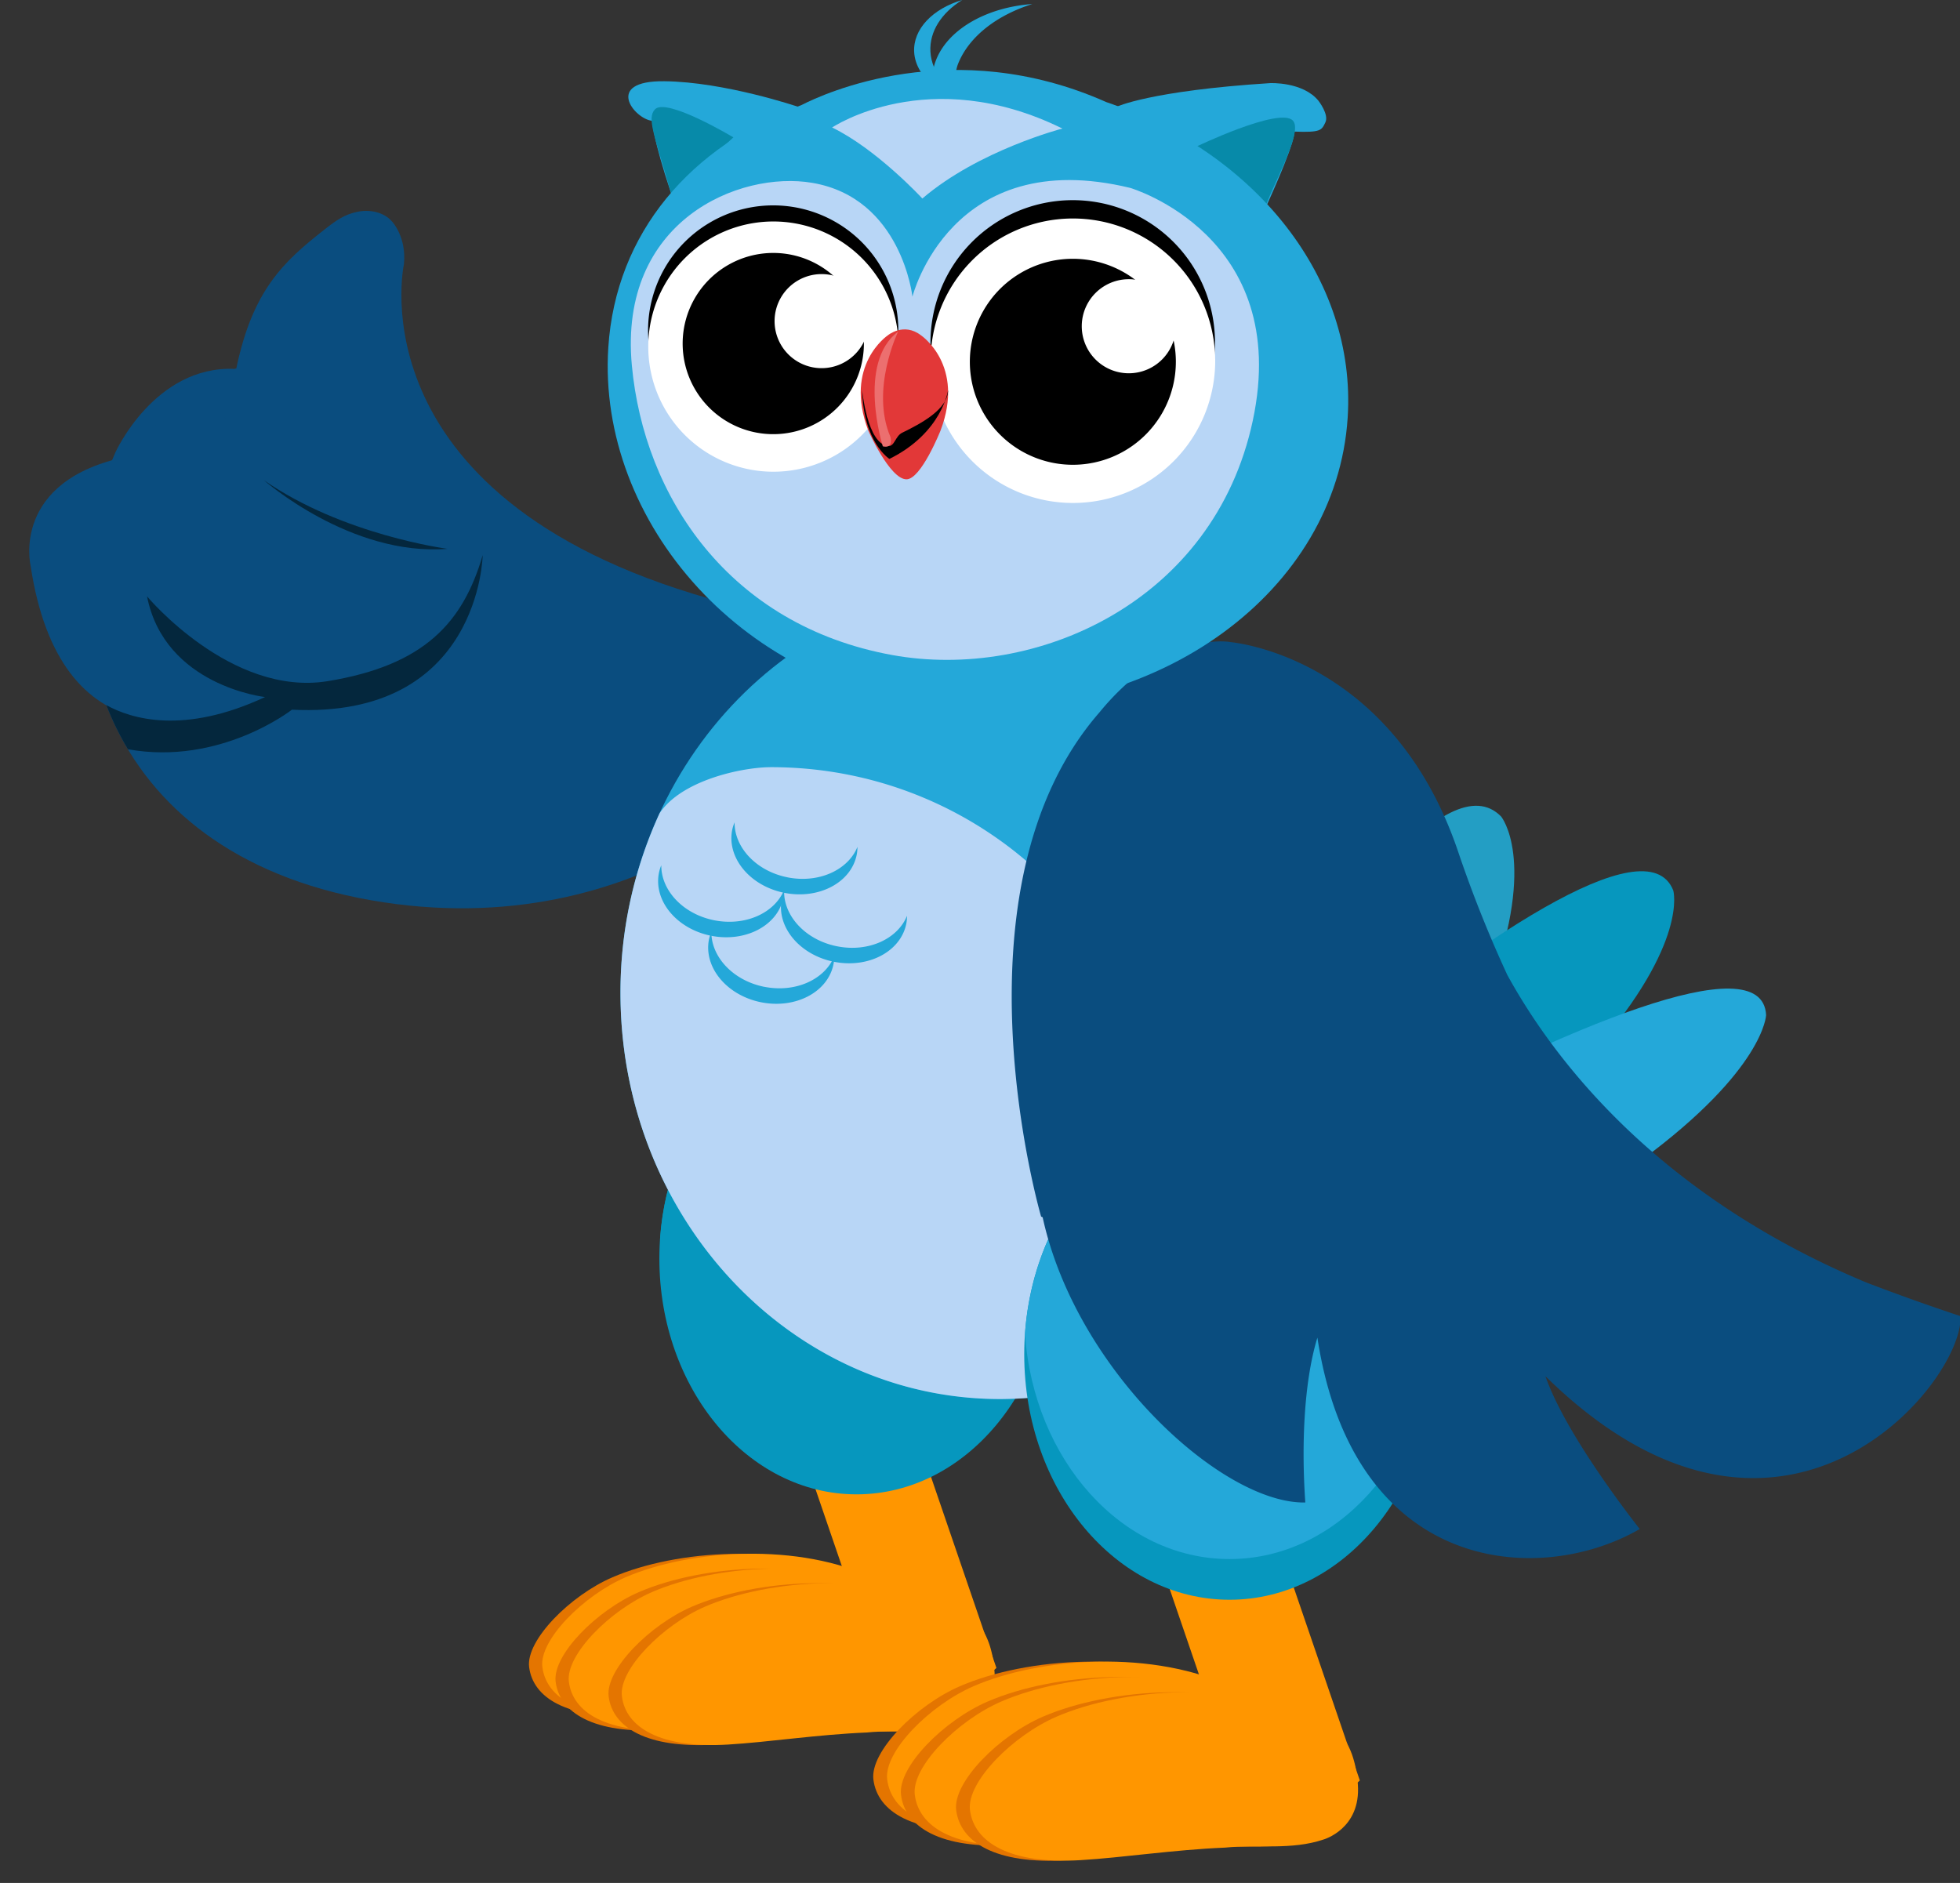 <svg xmlns="http://www.w3.org/2000/svg" width="51" height="49" viewBox="0 0 51 49"><rect x="0" y="0" width="51" height="49" fill="#333333" stroke="none"/><g fill="none" fill-rule="evenodd"><path fill="#239EC4" d="M39.061 21.25s.93 1.121-.274 4.396c-1.205 3.274-3.332 7.74-5.945 7.863-2.613.124-3.117-1.332-.68-5.423 2.44-4.09 5.525-8.25 6.9-6.836"></path><path fill="#0697BE" d="M43.539 23.172s.4 1.34-2.042 4.154c-2.441 2.815-6.217 6.516-8.672 5.903-2.455-.613-2.327-2.155 1.582-5.41 3.91-3.255 8.442-6.394 9.132-4.647"></path><path fill="#24A8D9" d="M45.955 26.415s-.047 1.414-3.233 3.767c-3.185 2.352-7.906 5.34-10.022 4.264-2.116-1.076-1.508-2.594 3.197-5.11 4.705-2.515 9.96-4.797 10.058-2.921"></path><path fill="#0A4D7F" d="M10.51 6.879s-1.373 6.255 8.417 8.827c0 0 2.666 1.181 2.558 2.742-.108 1.56-4.727 6.228-11.836 4.978-7.11-1.25-8.555-7.285-6.648-11.65 0 0 1.016-2.261 3.103-2.177l.045-.012c.424-2.037 1.232-2.78 2.279-3.602.337-.266.538-.401.862-.471.322-.071.692 0 .91.249 0 0 .383.4.31 1.116"></path><path fill="#0A4D7F" d="M6.13 11.027c1.276.781 2.589 1.924 4.434 2.7.634.246 1.298.485 1.996.72.054 1.422-3.836 6.148-8.801 1.248.416 1.208 3.307 1.95 3.512 2.213-2.115 1.214-5.72 1.854-6.475-3.19 0 0-.53-2.218 2.527-2.839 0 0 1.09-1.903 2.807-.852"></path><path fill="#04273D" d="M12.56 14.446c-.51 1.747-1.509 2.866-4.03 3.279-2.52.412-4.704-2.206-4.704-2.206.46 2.334 3.071 2.62 3.071 2.62-2.118.988-3.483.569-4.13.21.153.395.34.779.562 1.149 2.406.433 4.267-1.03 4.267-1.03 4.897.247 4.964-4.022 4.964-4.022M6.866 12.495s2.257 1.99 4.776 1.787c0 0-2.727-.358-4.776-1.787"></path><path fill="#E47500" d="M23.464 42.742c-.036-.508-.176-1.055-.565-1.393-.152-.132-.276-.17-.432-.246-2.027-.989-4.875-.771-6.53-.058-1.103.476-2.254 1.638-2.169 2.335.1.806.99 1.362 2.765 1.255 1.05-.063 2.32-.26 3.61-.313.823-.083 1.662.067 2.462-.202 0 0 .94-.262.86-1.378"></path><path fill="#FF9600" d="M23.809 42.74c-.037-.508-.177-1.055-.566-1.392-.152-.133-.276-.17-.432-.247-2.027-.989-4.875-.771-6.53-.058-1.102.476-2.254 1.638-2.169 2.334.099.807.99 1.363 2.765 1.256 1.05-.063 2.32-.26 3.61-.313.823-.083 1.662.067 2.462-.202 0 0 .94-.262.86-1.378"></path><path fill="#E47500" d="M24.155 43.126c-.036-.508-.177-1.055-.566-1.392-.151-.133-.276-.17-.431-.247-2.027-.988-4.875-.771-6.53-.058-1.103.476-2.255 1.638-2.17 2.334.1.807.99 1.363 2.766 1.257 1.05-.063 2.319-.26 3.61-.314.823-.083 1.662.067 2.461-.202 0 0 .94-.262.86-1.378"></path><path fill="#FF9600" d="M24.5 43.124c-.038-.508-.177-1.055-.566-1.392-.152-.133-.276-.17-.432-.247-2.027-.988-4.875-.771-6.53-.058-1.103.476-2.255 1.638-2.17 2.335.1.806.99 1.362 2.766 1.255 1.05-.062 2.32-.26 3.61-.313.822-.083 1.662.067 2.461-.202 0 0 .94-.262.86-1.378"></path><path fill="#E47500" d="M25.534 43.506c-.037-.508-.177-1.055-.566-1.392-.151-.133-.276-.17-.432-.247-2.026-.988-4.874-.77-6.53-.058-1.102.476-2.254 1.639-2.169 2.335.1.806.99 1.362 2.766 1.255 1.05-.062 2.319-.26 3.61-.313.822-.083 1.661.067 2.46-.202 0 0 .941-.262.861-1.378"></path><path fill="#FF9600" d="M25.878 43.504c-.037-.508-.176-1.055-.566-1.392-.151-.133-.276-.17-.432-.247-2.026-.988-4.874-.771-6.53-.058-1.102.476-2.254 1.638-2.168 2.334.098.807.99 1.363 2.765 1.257 1.05-.063 2.319-.26 3.61-.314.822-.083 1.661.067 2.461-.202 0 0 .94-.262.86-1.378"></path><path fill="#FF9600" d="M23.14 44.363l-2.167-6.332c1.185-1.187 2.786-.96 2.786-.96l2.168 6.333s-1.012 1.03-2.786.96"></path><path fill="#0697BE" d="M27.419 32.753c0 3.388-2.297 6.134-5.132 6.134-2.833 0-5.13-2.746-5.13-6.134 0-3.388 2.297-6.134 5.13-6.134 2.835 0 5.132 2.746 5.132 6.134"></path><path fill="#0697BE" d="M22.287 26.619c-2.69 0-4.895 2.476-5.112 5.625.217 3.15 2.422 5.626 5.112 5.626s4.897-2.476 5.113-5.626c-.216-3.15-2.422-5.625-5.113-5.625"></path><path fill="#24A8D9" d="M35.895 25.84c0 5.836-4.421 10.567-9.875 10.567s-9.875-4.731-9.875-10.568c0-5.836 4.421-10.567 9.875-10.567s9.875 4.731 9.875 10.567"></path><path fill="#B8D6F6" d="M26.02 36.407c.155 0 .31-.005.464-.013a10.37 10.37 0 0 0 .46-.035l.142-.014a9.521 9.521 0 0 0 1.049-.184 9.953 9.953 0 0 0 2.105-6.129c0-5.56-4.557-10.068-10.177-10.068-.755 0-2.333.34-2.9 1.2a11.13 11.13 0 0 0-1.018 4.675c0 2.007.522 3.882 1.43 5.48 1.731 3.05 4.866 5.088 8.445 5.088"></path><path fill="#24A8D9" d="M19.887 25.68c-.81-.162-1.383-.778-1.377-1.432a1.104 1.104 0 0 0-.062.197c-.144.726.464 1.459 1.358 1.637.895.178 1.738-.265 1.882-.992.014-.068.019-.137.02-.205-.246.606-1.011.955-1.821.794M20.49 22.83c-.81-.16-1.382-.777-1.376-1.43a1.103 1.103 0 0 0-.062.197c-.144.726.464 1.459 1.358 1.637.895.178 1.738-.266 1.882-.992.014-.068.018-.137.02-.205-.246.606-1.011.955-1.821.794"></path><path fill="#24A8D9" d="M18.584 23.948c-.81-.161-1.383-.778-1.377-1.432a1.068 1.068 0 0 0-.061.198c-.145.726.463 1.459 1.357 1.637.895.178 1.738-.266 1.882-.992.014-.068.019-.137.02-.205-.246.606-1.011.955-1.821.794"></path><path fill="#24A8D9" d="M21.78 24.625c-.81-.161-1.383-.777-1.377-1.43a1.082 1.082 0 0 0-.061.197c-.145.725.463 1.458 1.358 1.636.895.178 1.737-.265 1.882-.991.014-.069.018-.138.019-.206-.245.606-1.01.956-1.82.794"></path><path fill="#E47500" d="M32.82 45.643c-.039-.53-.184-1.098-.59-1.45-.157-.138-.287-.177-.45-.256-2.108-1.03-5.073-.803-6.796-.06-1.147.495-2.347 1.704-2.258 2.43.103.839 1.03 1.417 2.879 1.306 1.092-.065 2.414-.27 3.757-.326.857-.086 1.73.07 2.562-.21 0 0 .98-.273.895-1.434"></path><path fill="#FF9600" d="M33.178 45.64c-.038-.529-.184-1.098-.59-1.45-.157-.137-.286-.176-.449-.255-2.11-1.03-5.074-.803-6.796-.06-1.148.494-2.347 1.704-2.258 2.43.102.839 1.03 1.417 2.878 1.306 1.092-.065 2.414-.27 3.757-.326.857-.086 1.73.07 2.562-.21 0 0 .98-.273.896-1.435"></path><path fill="#E47500" d="M33.538 46.042c-.038-.529-.184-1.098-.589-1.449-.157-.138-.287-.177-.449-.256-2.11-1.03-5.074-.803-6.797-.06-1.148.494-2.346 1.704-2.258 2.43.103.839 1.03 1.417 2.878 1.306 1.092-.065 2.414-.27 3.758-.326.856-.086 1.73.07 2.562-.21 0 0 .979-.273.895-1.435"></path><path fill="#FF9600" d="M33.897 46.04c-.039-.529-.184-1.098-.59-1.449-.157-.138-.287-.177-.45-.256-2.108-1.03-5.073-.804-6.796-.06-1.147.494-2.347 1.704-2.258 2.429.103.84 1.03 1.418 2.879 1.307 1.092-.065 2.414-.27 3.757-.326.857-.087 1.73.07 2.562-.21 0 0 .98-.273.896-1.435"></path><path fill="#E47500" d="M34.973 46.438c-.037-.53-.183-1.098-.588-1.45-.158-.137-.288-.176-.45-.255-2.109-1.03-5.074-.804-6.797-.061-1.148.495-2.346 1.705-2.258 2.43.103.84 1.03 1.418 2.879 1.307 1.092-.065 2.413-.27 3.757-.327.857-.086 1.73.07 2.562-.21 0 0 .979-.272.895-1.434"></path><path fill="#FF9600" d="M35.332 46.436c-.038-.53-.184-1.098-.59-1.45-.157-.137-.287-.176-.449-.255-2.11-1.03-5.074-.804-6.796-.061-1.148.495-2.347 1.705-2.258 2.43.102.84 1.03 1.417 2.878 1.306 1.092-.065 2.414-.27 3.757-.326.857-.086 1.73.07 2.562-.21 0 0 .98-.273.896-1.434"></path><path fill="#FF9600" d="M32.483 47.33l-2.257-6.592c1.234-1.235 2.9-.998 2.9-.998l2.257 6.592s-1.054 1.072-2.9.998"></path><path fill="#0697BE" d="M37.334 35.245c0 3.526-2.391 6.385-5.341 6.385s-5.342-2.859-5.342-6.385 2.392-6.385 5.342-6.385c2.95 0 5.34 2.859 5.34 6.385"></path><path fill="#24A8D9" d="M31.993 28.86c-2.8 0-5.096 2.577-5.322 5.855.226 3.28 2.521 5.856 5.322 5.856 2.8 0 5.096-2.577 5.321-5.856-.225-3.278-2.52-5.855-5.321-5.855"></path><path fill="#0A4D7F" d="M48.562 33.374c-5.486-2.29-8.158-5.845-9.342-8.005a32.136 32.136 0 0 1-1.283-3.219c-1.742-5.124-5.941-5.443-5.941-5.443v-.003c-.568-.068-1.123.145-1.123.145a2.15 2.15 0 0 0-.326.129c-.538.24-1.233.697-1.943 1.565-4.003 4.597-1.514 13.116-1.514 13.116l.04.018c.872 3.998 4.682 7.464 6.835 7.422-.097-1.368-.056-3.076.314-4.29.405 2.65 1.526 4.22 2.88 5.03 1.806 1.08 4.026.808 5.508-.05-.253-.32-1.94-2.494-2.454-3.976 6.113 6 10.874.183 10.802-1.563a57.24 57.24 0 0 1-2.453-.876"></path><path fill="#24A8D9" d="M29.052 2.78s.862-.417 3.999-.617c0 0 .847-.04 1.254.457 0 0 .282.357.182.565-.1.207-.116.265-.805.24 0 0 .058.191-.706 1.884-.763 1.693-4.188-.138-3.924-2.53"></path><path fill="#078AA9" d="M31.1 3.829s2.192-1.055 2.54-.692c.254.265-.388 1.423-.696 2.184 0 0-.641-.389-1.844-1.492"></path><path fill="#24A8D9" d="M20.77 2.78s-1.91-.65-3.487-.666c-1.578-.017-.78.98-.316 1.03 0 0 .027.486.495 1.886.468 1.4 4.32-.822 3.307-2.25"></path><path fill="#078AA9" d="M19.083 3.575s-1.741-1.045-2.04-.73c-.218.232-.016.664.419 2.184 0 0 .586-.492 1.62-1.454"></path><path fill="#24A8D9" d="M28.784 2.656c-3.984-1.773-7.351-.219-7.927.077-2.878 1.068-4.836 3.316-5.029 6.314-.29 4.512 3.525 9.014 8.929 9.362 5.403.348 10.02-3.028 10.31-7.54.234-3.637-2.416-6.902-6.283-8.213"></path><path fill="#B8D6F6" d="M23.211 17.045c-4.245-.775-6.456-4.127-6.77-7.538-.35-3.769 2.8-5.072 4.694-4.749 2.327.395 2.607 2.962 2.607 2.962s.991-3.966 5.668-2.83c0 0 4.216 1.237 3.188 6.056-1.007 4.72-5.648 6.78-9.387 6.099"></path><path fill="#B8D6F6" d="M27.644 3.345S25.468 3.908 24 5.166c0 0-1.184-1.284-2.348-1.848 0 0 2.507-1.689 5.992.027"></path><path fill="#000" d="M23.374 8.52a3.256 3.256 0 1 1-6.511.075 3.256 3.256 0 0 1 6.511-.075"></path><path fill="#FFF" d="M23.379 8.939a3.256 3.256 0 1 1-6.511.076 3.256 3.256 0 0 1 6.511-.076"></path><path fill="#000" d="M22.478 8.873a2.358 2.358 0 1 1-4.715.054 2.358 2.358 0 0 1 4.715-.054"></path><path fill="#FFF" d="M22.602 8.31a1.224 1.224 0 1 1-2.447.03 1.224 1.224 0 0 1 2.447-.03"></path><path fill="#000" d="M31.614 8.867a3.701 3.701 0 1 1-7.402.086 3.701 3.701 0 0 1 7.402-.086"></path><path fill="#FFF" d="M31.62 9.344a3.701 3.701 0 1 1-7.403.086 3.701 3.701 0 0 1 7.402-.086"></path><path fill="#000" d="M30.596 9.383a2.68 2.68 0 1 1-5.36.063 2.68 2.68 0 0 1 5.36-.063"></path><path fill="#FFF" d="M30.595 8.443a1.224 1.224 0 1 1-2.447.03 1.224 1.224 0 0 1 2.447-.03"></path><path fill="#E23838" d="M23.587 12.473c.38 0 .885-1.266.885-1.266.65-1.705-.506-2.48-.506-2.48-.451-.349-.866 0-.866 0s-1.155.775-.506 2.48c0 0 .56 1.266.993 1.266"></path><path fill="#000" d="M22.432 10.135s.13 1.44.687 1.471c.159.009.178-.258.356-.345.521-.253 1.195-.622 1.195-1.113 0 0-.15 1.113-1.527 1.794 0 0-.68-.425-.71-1.807"></path><path fill="#EC6F6F" d="M22.971 11.615s-.686-2.169.399-2.987c0 0-.73 1.505-.2 2.744 0 0 .089.31-.199.243"></path><path fill="#24A8D9" d="M24.832 2.004c.043-.11.053-.233.1-.349.288-.714 1.017-1.263 1.93-1.55-1.154.08-2.173.632-2.5 1.443a1.386 1.386 0 0 0-.101.466s.026.21.148.21.348-.032.423-.22"></path><path fill="#24A8D9" d="M24.331 2.26c-.32-.24-.524-.555-.544-.904-.033-.603.488-1.131 1.25-1.356-.532.33-.856.814-.827 1.344.016.282.13.545.317.775 0 0 .014.175-.196.14"></path></g></svg>